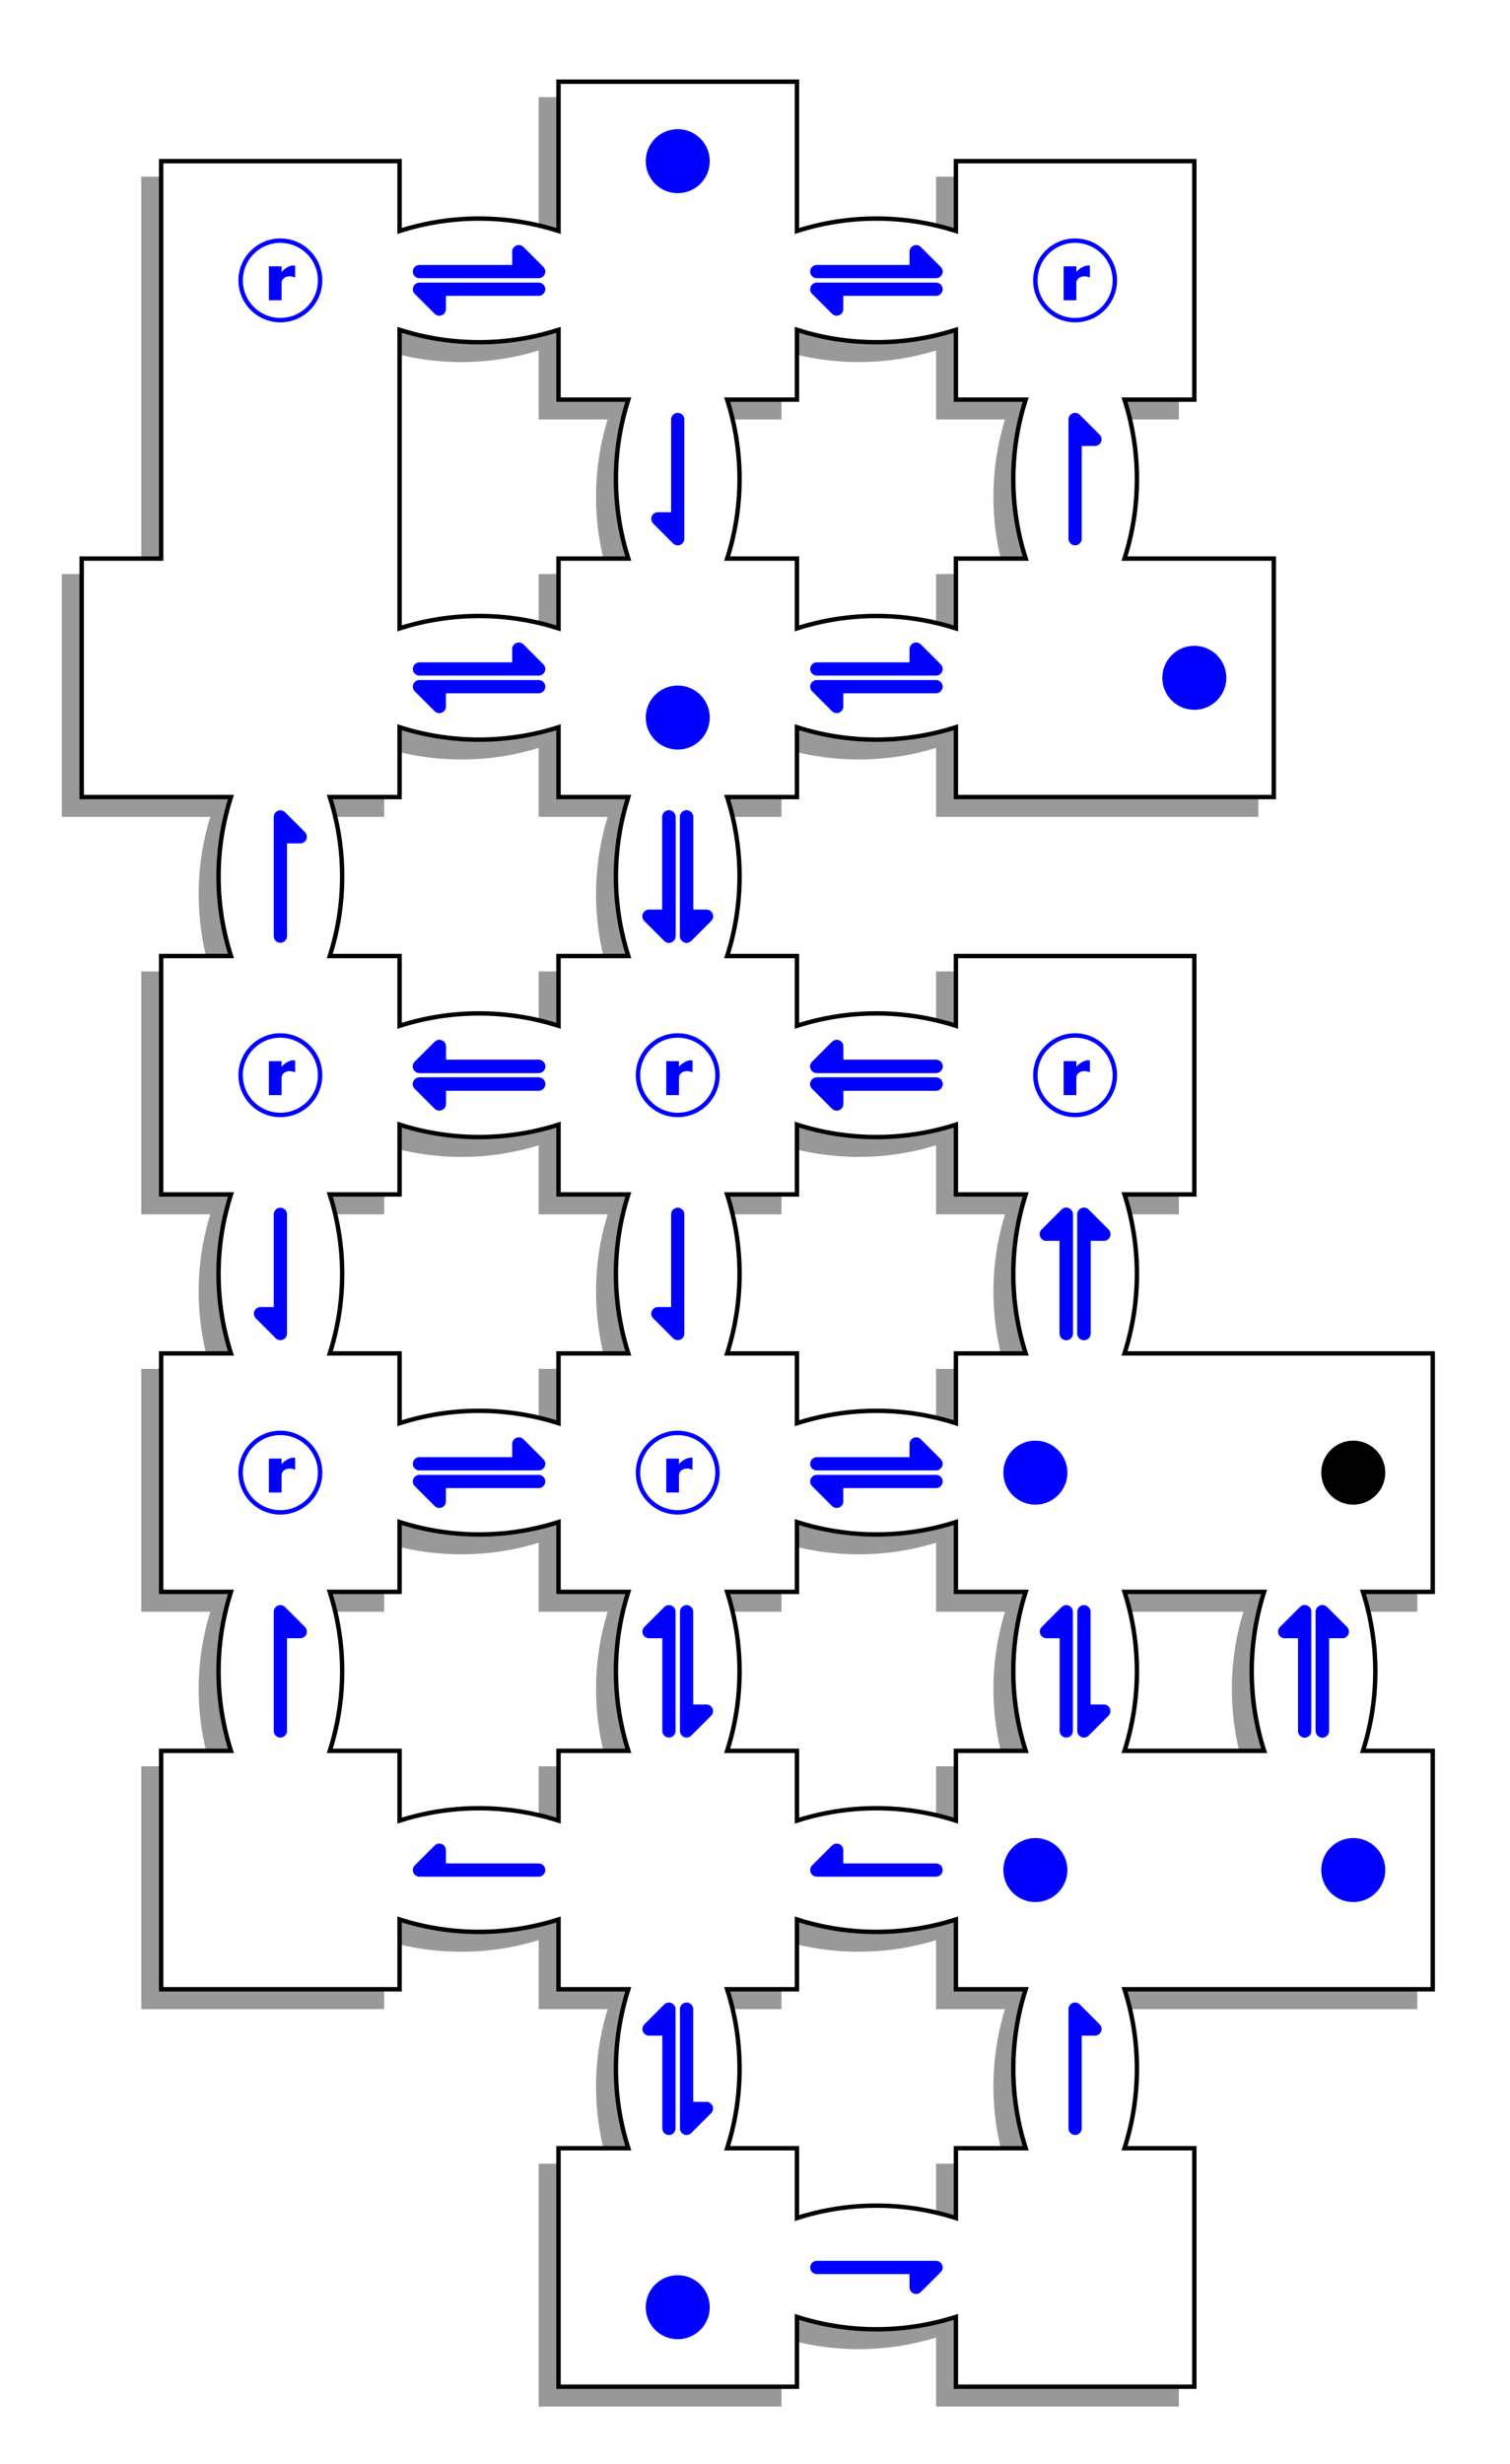 <?xml version="1.0" encoding="utf-8"?>
<!-- Generator: Adobe Illustrator 16.0.4, SVG Export Plug-In . SVG Version: 6.00 Build 0)  -->
<!DOCTYPE svg PUBLIC "-//W3C//DTD SVG 1.1//EN" "http://www.w3.org/Graphics/SVG/1.1/DTD/svg11.dtd">
<svg version="1.1" id="Layer_1" xmlns="http://www.w3.org/2000/svg" xmlns:xlink="http://www.w3.org/1999/xlink" x="0px" y="0px"
	 width="342px" height="558px" viewBox="0 0 342 558" style="enable-background:new 0 0 342 558;" xml:space="preserve">
<rect style="fill:#FFFFFF;" width="342" height="558"/>
<path style="fill:#999999;stroke:#999999;" d="M320.5,310.5h-69.807c0.908-2.838,1.61-5.768,2.085-8.773c0.474-3.006,0.722-6.087,0.722-9.227
	s-0.248-6.221-0.722-9.227c-0.475-3.006-1.177-5.936-2.085-8.773H266.5v-54h-54v15.807c-2.838-0.908-5.769-1.61-8.773-2.085
	c-3.006-0.474-6.087-0.722-9.227-0.722s-6.221,0.248-9.227,0.722c-3.005,0.475-5.936,1.177-8.773,2.085V220.5h-15.807
	c0.908-2.838,1.61-5.768,2.085-8.773c0.474-3.006,0.722-6.087,0.722-9.227s-0.248-6.221-0.722-9.227
	c-0.475-3.006-1.177-5.936-2.085-8.773H176.5v-15.807c2.838,0.908,5.769,1.61,8.773,2.085c3.006,0.474,6.087,0.722,9.227,0.722
	s6.221-0.248,9.227-0.722c3.005-0.475,5.936-1.177,8.773-2.085V184.5h72v-54h-33.807c0.908-2.838,1.61-5.769,2.085-8.773
	c0.474-3.006,0.722-6.087,0.722-9.227s-0.248-6.221-0.722-9.227c-0.475-3.005-1.177-5.936-2.085-8.773H266.5v-54h-54v15.807
	c-2.838-0.908-5.769-1.61-8.773-2.085c-3.006-0.474-6.087-0.722-9.227-0.722s-6.221,0.248-9.227,0.722
	c-3.005,0.475-5.936,1.177-8.773,2.085V22.5h-54v33.807c-2.838-0.908-5.769-1.61-8.773-2.085c-3.006-0.474-6.087-0.722-9.227-0.722
	s-6.221,0.248-9.227,0.722c-3.005,0.475-5.936,1.177-8.773,2.085V40.5h-54v90h-18v54h33.807c-0.908,2.838-1.61,5.769-2.085,8.773
	c-0.474,3.006-0.722,6.087-0.722,9.227s0.248,6.221,0.722,9.227c0.475,3.005,1.177,5.936,2.085,8.773H32.5v54h15.807
	c-0.908,2.838-1.61,5.769-2.085,8.773c-0.474,3.006-0.722,6.087-0.722,9.227s0.248,6.221,0.722,9.227
	c0.475,3.005,1.177,5.936,2.085,8.773H32.5v54h15.807c-0.908,2.838-1.61,5.769-2.085,8.773c-0.474,3.006-0.722,6.087-0.722,9.227
	s0.248,6.221,0.722,9.227c0.475,3.005,1.177,5.936,2.085,8.773H32.5v54h54v-15.807c2.838,0.908,5.769,1.61,8.773,2.085
	c3.006,0.474,6.087,0.722,9.227,0.722s6.221-0.248,9.227-0.722c3.005-0.475,5.936-1.177,8.773-2.085V454.5h15.807
	c-0.908,2.838-1.61,5.769-2.085,8.773c-0.474,3.006-0.722,6.087-0.722,9.227s0.248,6.221,0.722,9.227
	c0.475,3.005,1.177,5.936,2.085,8.773H122.5v54h54v-15.807c2.838,0.908,5.769,1.61,8.773,2.085c3.006,0.474,6.087,0.722,9.227,0.722
	s6.221-0.248,9.227-0.722c3.005-0.475,5.936-1.177,8.773-2.085V544.5h54v-54h-15.807c0.908-2.838,1.61-5.769,2.085-8.773
	c0.474-3.006,0.722-6.087,0.722-9.227s-0.248-6.221-0.722-9.227c-0.475-3.005-1.177-5.936-2.085-8.773H320.5v-54h-15.807
	c0.908-2.838,1.61-5.768,2.085-8.773c0.474-3.006,0.722-6.087,0.722-9.227s-0.248-6.221-0.722-9.227
	c-0.475-3.006-1.177-5.936-2.085-8.773H320.5V310.5z M162.778,103.273c-0.475-3.005-1.177-5.936-2.085-8.773H176.5V78.693
	c2.838,0.908,5.769,1.61,8.773,2.085c3.006,0.474,6.087,0.722,9.227,0.722s6.221-0.248,9.227-0.722
	c3.005-0.475,5.936-1.177,8.773-2.085V94.5h15.807c-0.908,2.838-1.61,5.769-2.085,8.773c-0.474,3.006-0.722,6.087-0.722,9.227
	s0.248,6.221,0.722,9.227c0.475,3.005,1.177,5.936,2.085,8.773H212.5v15.807c-2.838-0.908-5.769-1.61-8.773-2.085
	c-3.006-0.474-6.087-0.722-9.227-0.722s-6.221,0.248-9.227,0.722c-3.005,0.475-5.936,1.177-8.773,2.085V130.5h-15.807
	c0.908-2.838,1.61-5.769,2.085-8.773c0.474-3.006,0.722-6.087,0.722-9.227S163.252,106.279,162.778,103.273z M136.222,391.727
	c0.475,3.005,1.177,5.936,2.085,8.773H122.5v15.807c-2.838-0.908-5.769-1.61-8.773-2.085c-3.006-0.474-6.087-0.722-9.227-0.722
	s-6.221,0.248-9.227,0.722c-3.005,0.475-5.936,1.177-8.773,2.085V400.5H70.693c0.908-2.838,1.61-5.769,2.085-8.773
	c0.474-3.006,0.722-6.087,0.722-9.227s-0.248-6.221-0.722-9.227c-0.475-3.005-1.177-5.936-2.085-8.773H86.5v-15.807
	c2.838,0.908,5.769,1.61,8.773,2.085c3.006,0.474,6.087,0.722,9.227,0.722s6.221-0.248,9.227-0.722
	c3.005-0.475,5.936-1.177,8.773-2.085V364.5h15.807c-0.908,2.838-1.61,5.769-2.085,8.773c-0.474,3.006-0.722,6.087-0.722,9.227
	S135.748,388.721,136.222,391.727z M136.222,301.727c0.475,3.005,1.177,5.936,2.085,8.773H122.5v15.807
	c-2.838-0.908-5.769-1.61-8.773-2.085c-3.006-0.474-6.087-0.722-9.227-0.722s-6.221,0.248-9.227,0.722
	c-3.005,0.475-5.936,1.177-8.773,2.085V310.5H70.693c0.908-2.838,1.61-5.769,2.085-8.773c0.474-3.006,0.722-6.087,0.722-9.227
	s-0.248-6.221-0.722-9.227c-0.475-3.005-1.177-5.936-2.085-8.773H86.5v-15.807c2.838,0.908,5.769,1.61,8.773,2.085
	c3.006,0.474,6.087,0.722,9.227,0.722s6.221-0.248,9.227-0.722c3.005-0.475,5.936-1.177,8.773-2.085V274.5h15.807
	c-0.908,2.838-1.61,5.769-2.085,8.773c-0.474,3.006-0.722,6.087-0.722,9.227S135.748,298.721,136.222,301.727z M136.222,211.727
	c0.475,3.006,1.177,5.936,2.085,8.773H122.5v15.807c-2.838-0.908-5.769-1.61-8.773-2.085c-3.006-0.474-6.087-0.722-9.227-0.722
	s-6.221,0.248-9.227,0.722c-3.005,0.475-5.936,1.177-8.773,2.085V220.5H70.693c0.908-2.838,1.61-5.769,2.085-8.773
	c0.474-3.006,0.722-6.087,0.722-9.227s-0.248-6.221-0.722-9.227c-0.475-3.005-1.177-5.936-2.085-8.773H86.5v-15.807
	c2.838,0.908,5.769,1.61,8.773,2.085c3.006,0.474,6.087,0.722,9.227,0.722s6.221-0.248,9.227-0.722
	c3.005-0.475,5.936-1.177,8.773-2.085V184.5h15.807c-0.908,2.838-1.61,5.768-2.085,8.773c-0.474,3.006-0.722,6.087-0.722,9.227
	S135.748,208.721,136.222,211.727z M136.222,121.727c0.475,3.005,1.177,5.936,2.085,8.773H122.5v15.807
	c-2.838-0.908-5.769-1.61-8.773-2.085c-3.006-0.474-6.087-0.722-9.227-0.722s-6.221,0.248-9.227,0.722
	c-3.005,0.475-5.936,1.177-8.773,2.085V78.693c2.838,0.908,5.769,1.61,8.773,2.085c3.006,0.474,6.087,0.722,9.227,0.722
	s6.221-0.248,9.227-0.722c3.005-0.475,5.936-1.177,8.773-2.085V94.5h15.807c-0.908,2.838-1.61,5.769-2.085,8.773
	c-0.474,3.006-0.722,6.087-0.722,9.227S135.748,118.721,136.222,121.727z M226.222,481.727c0.475,3.005,1.177,5.936,2.085,8.773
	H212.5v15.807c-2.838-0.908-5.769-1.61-8.773-2.085c-3.006-0.474-6.087-0.722-9.227-0.722s-6.221,0.248-9.227,0.722
	c-3.005,0.475-5.936,1.177-8.773,2.085V490.5h-15.807c0.908-2.838,1.61-5.769,2.085-8.773c0.474-3.006,0.722-6.087,0.722-9.227
	s-0.248-6.221-0.722-9.227c-0.475-3.005-1.177-5.936-2.085-8.773H176.5v-15.807c2.838,0.908,5.769,1.61,8.773,2.085
	c3.006,0.474,6.087,0.722,9.227,0.722s6.221-0.248,9.227-0.722c3.005-0.475,5.936-1.177,8.773-2.085V454.5h15.807
	c-0.908,2.838-1.61,5.769-2.085,8.773c-0.474,3.006-0.722,6.087-0.722,9.227S225.748,478.721,226.222,481.727z M226.222,391.727
	c0.475,3.005,1.177,5.936,2.085,8.773H212.5v15.807c-2.838-0.908-5.769-1.61-8.773-2.085c-3.006-0.474-6.087-0.722-9.227-0.722
	s-6.221,0.248-9.227,0.722c-3.005,0.475-5.936,1.177-8.773,2.085V400.5h-15.807c0.908-2.838,1.61-5.769,2.085-8.773
	c0.474-3.006,0.722-6.087,0.722-9.227s-0.248-6.221-0.722-9.227c-0.475-3.005-1.177-5.936-2.085-8.773H176.5v-15.807
	c2.838,0.908,5.769,1.61,8.773,2.085c3.006,0.474,6.087,0.722,9.227,0.722s6.221-0.248,9.227-0.722
	c3.005-0.475,5.936-1.177,8.773-2.085V364.5h15.807c-0.908,2.838-1.61,5.769-2.085,8.773c-0.474,3.006-0.722,6.087-0.722,9.227
	S225.748,388.721,226.222,391.727z M226.222,301.727c0.475,3.006,1.177,5.936,2.085,8.773H212.5v15.807
	c-2.838-0.908-5.769-1.61-8.773-2.085c-3.006-0.474-6.087-0.722-9.227-0.722s-6.221,0.248-9.227,0.722
	c-3.005,0.475-5.936,1.177-8.773,2.085V310.5h-15.807c0.908-2.838,1.61-5.769,2.085-8.773c0.474-3.006,0.722-6.087,0.722-9.227
	s-0.248-6.221-0.722-9.227c-0.475-3.005-1.177-5.936-2.085-8.773H176.5v-15.807c2.838,0.908,5.769,1.61,8.773,2.085
	c3.006,0.474,6.087,0.722,9.227,0.722s6.221-0.248,9.227-0.722c3.005-0.475,5.936-1.177,8.773-2.085V274.5h15.807
	c-0.908,2.838-1.61,5.768-2.085,8.773c-0.474,3.006-0.722,6.087-0.722,9.227S225.748,298.721,226.222,301.727z M280.222,391.727
	c0.475,3.006,1.177,5.936,2.085,8.773h-31.613c0.908-2.838,1.61-5.769,2.085-8.773c0.474-3.006,0.722-6.087,0.722-9.227
	s-0.248-6.221-0.722-9.227c-0.475-3.005-1.177-5.936-2.085-8.773h31.613c-0.908,2.838-1.61,5.768-2.085,8.773
	c-0.474,3.006-0.722,6.087-0.722,9.227S279.748,388.721,280.222,391.727z"/>
<path style="fill:#FFFFFF;stroke:#000000;" d="M324.5,306.5h-69.807c0.908-2.838,1.61-5.768,2.085-8.773c0.474-3.006,0.722-6.087,0.722-9.227
	s-0.248-6.221-0.722-9.227c-0.475-3.006-1.177-5.936-2.085-8.773H270.5v-54h-54v15.807c-2.838-0.908-5.769-1.61-8.773-2.085
	c-3.006-0.474-6.087-0.722-9.227-0.722s-6.221,0.248-9.227,0.722c-3.005,0.475-5.936,1.177-8.773,2.085V216.5h-15.807
	c0.908-2.838,1.61-5.768,2.085-8.773c0.474-3.006,0.722-6.087,0.722-9.227s-0.248-6.221-0.722-9.227
	c-0.475-3.006-1.177-5.936-2.085-8.773H180.5v-15.807c2.838,0.908,5.769,1.61,8.773,2.085c3.006,0.474,6.087,0.722,9.227,0.722
	s6.221-0.248,9.227-0.722c3.005-0.475,5.936-1.177,8.773-2.085V180.5h72v-54h-33.807c0.908-2.838,1.61-5.769,2.085-8.773
	c0.474-3.006,0.722-6.087,0.722-9.227s-0.248-6.221-0.722-9.227c-0.475-3.005-1.177-5.936-2.085-8.773H270.5v-54h-54v15.807
	c-2.838-0.908-5.769-1.61-8.773-2.085c-3.006-0.474-6.087-0.722-9.227-0.722s-6.221,0.248-9.227,0.722
	c-3.005,0.475-5.936,1.177-8.773,2.085V18.5h-54v33.807c-2.838-0.908-5.769-1.61-8.773-2.085c-3.006-0.474-6.087-0.722-9.227-0.722
	s-6.221,0.248-9.227,0.722c-3.005,0.475-5.936,1.177-8.773,2.085V36.5h-54v90h-18v54h33.807c-0.908,2.838-1.61,5.769-2.085,8.773
	c-0.474,3.006-0.722,6.087-0.722,9.227s0.248,6.221,0.722,9.227c0.475,3.005,1.177,5.936,2.085,8.773H36.5v54h15.807
	c-0.908,2.838-1.61,5.769-2.085,8.773c-0.474,3.006-0.722,6.087-0.722,9.227s0.248,6.221,0.722,9.227
	c0.475,3.005,1.177,5.936,2.085,8.773H36.5v54h15.807c-0.908,2.838-1.61,5.769-2.085,8.773c-0.474,3.006-0.722,6.087-0.722,9.227
	s0.248,6.221,0.722,9.227c0.475,3.005,1.177,5.936,2.085,8.773H36.5v54h54v-15.807c2.838,0.908,5.769,1.61,8.773,2.085
	c3.006,0.474,6.087,0.722,9.227,0.722s6.221-0.248,9.227-0.722c3.005-0.475,5.936-1.177,8.773-2.085V450.5h15.807
	c-0.908,2.838-1.61,5.769-2.085,8.773c-0.474,3.006-0.722,6.087-0.722,9.227s0.248,6.221,0.722,9.227
	c0.475,3.005,1.177,5.936,2.085,8.773H126.5v54h54v-15.807c2.838,0.908,5.769,1.61,8.773,2.085c3.006,0.474,6.087,0.722,9.227,0.722
	s6.221-0.248,9.227-0.722c3.005-0.475,5.936-1.177,8.773-2.085V540.5h54v-54h-15.807c0.908-2.838,1.61-5.769,2.085-8.773
	c0.474-3.006,0.722-6.087,0.722-9.227s-0.248-6.221-0.722-9.227c-0.475-3.005-1.177-5.936-2.085-8.773H324.5v-54h-15.807
	c0.908-2.838,1.61-5.768,2.085-8.773c0.474-3.006,0.722-6.087,0.722-9.227s-0.248-6.221-0.722-9.227
	c-0.475-3.006-1.177-5.936-2.085-8.773H324.5V306.5z M166.778,99.273c-0.475-3.005-1.177-5.936-2.085-8.773H180.5V74.693
	c2.838,0.908,5.769,1.61,8.773,2.085c3.006,0.474,6.087,0.722,9.227,0.722s6.221-0.248,9.227-0.722
	c3.005-0.475,5.936-1.177,8.773-2.085V90.5h15.807c-0.908,2.838-1.61,5.769-2.085,8.773c-0.474,3.006-0.722,6.087-0.722,9.227
	s0.248,6.221,0.722,9.227c0.475,3.005,1.177,5.936,2.085,8.773H216.5v15.807c-2.838-0.908-5.769-1.61-8.773-2.085
	c-3.006-0.474-6.087-0.722-9.227-0.722s-6.221,0.248-9.227,0.722c-3.005,0.475-5.936,1.177-8.773,2.085V126.5h-15.807
	c0.908-2.838,1.61-5.769,2.085-8.773c0.474-3.006,0.722-6.087,0.722-9.227S167.252,102.279,166.778,99.273z M140.222,387.727
	c0.475,3.005,1.177,5.936,2.085,8.773H126.5v15.807c-2.838-0.908-5.769-1.61-8.773-2.085c-3.006-0.474-6.087-0.722-9.227-0.722
	s-6.221,0.248-9.227,0.722c-3.005,0.475-5.936,1.177-8.773,2.085V396.5H74.693c0.908-2.838,1.61-5.769,2.085-8.773
	c0.474-3.006,0.722-6.087,0.722-9.227s-0.248-6.221-0.722-9.227c-0.475-3.005-1.177-5.936-2.085-8.773H90.5v-15.807
	c2.838,0.908,5.769,1.61,8.773,2.085c3.006,0.474,6.087,0.722,9.227,0.722s6.221-0.248,9.227-0.722
	c3.005-0.475,5.936-1.177,8.773-2.085V360.5h15.807c-0.908,2.838-1.61,5.769-2.085,8.773c-0.474,3.006-0.722,6.087-0.722,9.227
	S139.748,384.721,140.222,387.727z M140.222,297.727c0.475,3.005,1.177,5.936,2.085,8.773H126.5v15.807
	c-2.838-0.908-5.769-1.61-8.773-2.085c-3.006-0.474-6.087-0.722-9.227-0.722s-6.221,0.248-9.227,0.722
	c-3.005,0.475-5.936,1.177-8.773,2.085V306.5H74.693c0.908-2.838,1.61-5.769,2.085-8.773c0.474-3.006,0.722-6.087,0.722-9.227
	s-0.248-6.221-0.722-9.227c-0.475-3.005-1.177-5.936-2.085-8.773H90.5v-15.807c2.838,0.908,5.769,1.61,8.773,2.085
	c3.006,0.474,6.087,0.722,9.227,0.722s6.221-0.248,9.227-0.722c3.005-0.475,5.936-1.177,8.773-2.085V270.5h15.807
	c-0.908,2.838-1.61,5.769-2.085,8.773c-0.474,3.006-0.722,6.087-0.722,9.227S139.748,294.721,140.222,297.727z M140.222,207.727
	c0.475,3.006,1.177,5.936,2.085,8.773H126.5v15.807c-2.838-0.908-5.769-1.61-8.773-2.085c-3.006-0.474-6.087-0.722-9.227-0.722
	s-6.221,0.248-9.227,0.722c-3.005,0.475-5.936,1.177-8.773,2.085V216.5H74.693c0.908-2.838,1.61-5.769,2.085-8.773
	c0.474-3.006,0.722-6.087,0.722-9.227s-0.248-6.221-0.722-9.227c-0.475-3.005-1.177-5.936-2.085-8.773H90.5v-15.807
	c2.838,0.908,5.769,1.61,8.773,2.085c3.006,0.474,6.087,0.722,9.227,0.722s6.221-0.248,9.227-0.722
	c3.005-0.475,5.936-1.177,8.773-2.085V180.5h15.807c-0.908,2.838-1.61,5.768-2.085,8.773c-0.474,3.006-0.722,6.087-0.722,9.227
	S139.748,204.721,140.222,207.727z M140.222,117.727c0.475,3.005,1.177,5.936,2.085,8.773H126.5v15.807
	c-2.838-0.908-5.769-1.61-8.773-2.085c-3.006-0.474-6.087-0.722-9.227-0.722s-6.221,0.248-9.227,0.722
	c-3.005,0.475-5.936,1.177-8.773,2.085V74.693c2.838,0.908,5.769,1.61,8.773,2.085c3.006,0.474,6.087,0.722,9.227,0.722
	s6.221-0.248,9.227-0.722c3.005-0.475,5.936-1.177,8.773-2.085V90.5h15.807c-0.908,2.838-1.61,5.769-2.085,8.773
	c-0.474,3.006-0.722,6.087-0.722,9.227S139.748,114.721,140.222,117.727z M230.222,477.727c0.475,3.005,1.177,5.936,2.085,8.773
	H216.5v15.807c-2.838-0.908-5.769-1.61-8.773-2.085c-3.006-0.474-6.087-0.722-9.227-0.722s-6.221,0.248-9.227,0.722
	c-3.005,0.475-5.936,1.177-8.773,2.085V486.5h-15.807c0.908-2.838,1.61-5.769,2.085-8.773c0.474-3.006,0.722-6.087,0.722-9.227
	s-0.248-6.221-0.722-9.227c-0.475-3.005-1.177-5.936-2.085-8.773H180.5v-15.807c2.838,0.908,5.769,1.61,8.773,2.085
	c3.006,0.474,6.087,0.722,9.227,0.722s6.221-0.248,9.227-0.722c3.005-0.475,5.936-1.177,8.773-2.085V450.5h15.807
	c-0.908,2.838-1.61,5.769-2.085,8.773c-0.474,3.006-0.722,6.087-0.722,9.227S229.748,474.721,230.222,477.727z M230.222,387.727
	c0.475,3.005,1.177,5.936,2.085,8.773H216.5v15.807c-2.838-0.908-5.769-1.61-8.773-2.085c-3.006-0.474-6.087-0.722-9.227-0.722
	s-6.221,0.248-9.227,0.722c-3.005,0.475-5.936,1.177-8.773,2.085V396.5h-15.807c0.908-2.838,1.61-5.769,2.085-8.773
	c0.474-3.006,0.722-6.087,0.722-9.227s-0.248-6.221-0.722-9.227c-0.475-3.005-1.177-5.936-2.085-8.773H180.5v-15.807
	c2.838,0.908,5.769,1.61,8.773,2.085c3.006,0.474,6.087,0.722,9.227,0.722s6.221-0.248,9.227-0.722
	c3.005-0.475,5.936-1.177,8.773-2.085V360.5h15.807c-0.908,2.838-1.61,5.769-2.085,8.773c-0.474,3.006-0.722,6.087-0.722,9.227
	S229.748,384.721,230.222,387.727z M230.222,297.727c0.475,3.006,1.177,5.936,2.085,8.773H216.5v15.807
	c-2.838-0.908-5.769-1.61-8.773-2.085c-3.006-0.474-6.087-0.722-9.227-0.722s-6.221,0.248-9.227,0.722
	c-3.005,0.475-5.936,1.177-8.773,2.085V306.5h-15.807c0.908-2.838,1.61-5.769,2.085-8.773c0.474-3.006,0.722-6.087,0.722-9.227
	s-0.248-6.221-0.722-9.227c-0.475-3.005-1.177-5.936-2.085-8.773H180.5v-15.807c2.838,0.908,5.769,1.61,8.773,2.085
	c3.006,0.474,6.087,0.722,9.227,0.722s6.221-0.248,9.227-0.722c3.005-0.475,5.936-1.177,8.773-2.085V270.5h15.807
	c-0.908,2.838-1.61,5.768-2.085,8.773c-0.474,3.006-0.722,6.087-0.722,9.227S229.748,294.721,230.222,297.727z M284.222,387.727
	c0.475,3.006,1.177,5.936,2.085,8.773h-31.613c0.908-2.838,1.61-5.769,2.085-8.773c0.474-3.006,0.722-6.087,0.722-9.227
	s-0.248-6.221-0.722-9.227c-0.475-3.005-1.177-5.936-2.085-8.773h31.613c-0.908,2.838-1.61,5.768-2.085,8.773
	c-0.474,3.006-0.722,6.087-0.722,9.227S283.748,384.721,284.222,387.727z"/>
<g>
	<polyline style="fill:none;stroke:#0000FF;stroke-width:3;stroke-linecap:round;stroke-linejoin:round;" points="122,65.5 95,65.5 99.5,70 99.5,65.5 	"/>
	<polyline style="fill:none;stroke:#0000FF;stroke-width:3;stroke-linecap:round;stroke-linejoin:round;" points="95,61.5 122,61.5 117.5,57 117.5,61.5 	"/>
</g>
<g>
	<polyline style="fill:none;stroke:#0000FF;stroke-width:3;stroke-linecap:round;stroke-linejoin:round;" points="212,65.5 185,65.5 189.5,70 189.5,65.5 	"/>
	<polyline style="fill:none;stroke:#0000FF;stroke-width:3;stroke-linecap:round;stroke-linejoin:round;" points="185,61.5 212,61.5 207.5,57 207.5,61.5 	"/>
</g>
<g>
	<polyline style="fill:none;stroke:#0000FF;stroke-width:3;stroke-linecap:round;stroke-linejoin:round;" points="122,155.5 95,155.5 99.5,160 99.5,155.5 	"/>
	<polyline style="fill:none;stroke:#0000FF;stroke-width:3;stroke-linecap:round;stroke-linejoin:round;" points="95,151.5 122,151.5 117.5,147 117.5,151.5 	"/>
</g>
<g>
	<polyline style="fill:none;stroke:#0000FF;stroke-width:3;stroke-linecap:round;stroke-linejoin:round;" points="212,155.5 185,155.5 189.5,160 189.5,155.5 	"/>
	<polyline style="fill:none;stroke:#0000FF;stroke-width:3;stroke-linecap:round;stroke-linejoin:round;" points="185,151.5 212,151.5 207.5,147 207.5,151.5 	"/>
</g>
<g>
	<polyline style="fill:none;stroke:#0000FF;stroke-width:3;stroke-linecap:round;stroke-linejoin:round;" points="122,335.5 95,335.5 99.5,340 99.5,335.5 	"/>
	<polyline style="fill:none;stroke:#0000FF;stroke-width:3;stroke-linecap:round;stroke-linejoin:round;" points="95,331.5 122,331.5 117.5,327 117.5,331.5 	"/>
</g>
<g>
	<polyline style="fill:none;stroke:#0000FF;stroke-width:3;stroke-linecap:round;stroke-linejoin:round;" points="212,335.5 185,335.5 189.5,340 189.5,335.5 	"/>
	<polyline style="fill:none;stroke:#0000FF;stroke-width:3;stroke-linecap:round;stroke-linejoin:round;" points="185,331.5 212,331.5 207.5,327 207.5,331.5 	"/>
</g>
<polyline style="fill:none;stroke:#0000FF;stroke-width:3;stroke-linecap:round;stroke-linejoin:round;" points="153.5,95 153.5,122 149,117.5 153.5,117.5 "/>
<polyline style="fill:none;stroke:#0000FF;stroke-width:3;stroke-linecap:round;stroke-linejoin:round;" points="243.5,122 243.5,95 248,99.5 243.5,99.5 "/>
<polyline style="fill:none;stroke:#0000FF;stroke-width:3;stroke-linecap:round;stroke-linejoin:round;" points="63.5,212 63.5,185 68,189.5 63.5,189.5 "/>
<polyline style="fill:none;stroke:#0000FF;stroke-width:3;stroke-linecap:round;stroke-linejoin:round;" points="63.5,275 63.5,302 59,297.5 63.5,297.5 "/>
<polyline style="fill:none;stroke:#0000FF;stroke-width:3;stroke-linecap:round;stroke-linejoin:round;" points="153.5,275 153.5,302 149,297.5 153.5,297.5 "/>
<g>
	<g>
		<polyline style="fill:#1D0E82;stroke:#1D0E82;stroke-width:3;stroke-linecap:round;stroke-linejoin:round;" points="122,245.5 95,245.5 99.5,250 99.5,245.5 		"/>
		<polyline style="fill:#1D0E82;stroke:#1D0E82;stroke-width:3;stroke-linecap:round;stroke-linejoin:round;" points="122,241.5 95,241.5 99.5,237 99.5,241.5 		"/>
	</g>
	<g>
		<polyline style="fill:none;stroke:#0000FF;stroke-width:3;stroke-linecap:round;stroke-linejoin:round;" points="122,245.5 95,245.5 99.5,250 99.5,245.5 		"/>
		<polyline style="fill:none;stroke:#0000FF;stroke-width:3;stroke-linecap:round;stroke-linejoin:round;" points="122,241.5 95,241.5 99.5,237 99.5,241.5 		"/>
	</g>
</g>
<g>
	<g>
		<polyline style="fill:#1D0E82;stroke:#1D0E82;stroke-width:3;stroke-linecap:round;stroke-linejoin:round;" points="212,245.5 185,245.5 189.5,250 189.5,245.5 		"/>
		<polyline style="fill:#1D0E82;stroke:#1D0E82;stroke-width:3;stroke-linecap:round;stroke-linejoin:round;" points="212,241.5 185,241.5 189.5,237 189.5,241.5 		"/>
	</g>
	<g>
		<polyline style="fill:none;stroke:#0000FF;stroke-width:3;stroke-linecap:round;stroke-linejoin:round;" points="212,245.5 185,245.5 189.5,250 189.5,245.5 		"/>
		<polyline style="fill:none;stroke:#0000FF;stroke-width:3;stroke-linecap:round;stroke-linejoin:round;" points="212,241.5 185,241.5 189.5,237 189.5,241.5 		"/>
	</g>
</g>
<g>
	<g>
		<polyline style="fill:#1D0E82;stroke:#1D0E82;stroke-width:3;stroke-linecap:round;stroke-linejoin:round;" points="241.5,302 241.5,275 237,279.5 241.5,279.5 		"/>
		<polyline style="fill:#1D0E82;stroke:#1D0E82;stroke-width:3;stroke-linecap:round;stroke-linejoin:round;" points="245.5,302 245.5,275 250,279.5 245.5,279.5 		"/>
	</g>
	<g>
		<polyline style="fill:none;stroke:#0000FF;stroke-width:3;stroke-linecap:round;stroke-linejoin:round;" points="241.5,302 241.5,275 237,279.5 241.5,279.5 		"/>
		<polyline style="fill:none;stroke:#0000FF;stroke-width:3;stroke-linecap:round;stroke-linejoin:round;" points="245.5,302 245.5,275 250,279.5 245.5,279.5 		"/>
	</g>
</g>
<g>
	<g>
		<polyline style="fill:#1D0E82;stroke:#1D0E82;stroke-width:3;stroke-linecap:round;stroke-linejoin:round;" points="155.5,185 155.5,212 160,207.5 155.5,207.5 		"/>
		<polyline style="fill:#1D0E82;stroke:#1D0E82;stroke-width:3;stroke-linecap:round;stroke-linejoin:round;" points="151.5,185 151.5,212 147,207.5 151.5,207.5 		"/>
	</g>
	<g>
		<polyline style="fill:none;stroke:#0000FF;stroke-width:3;stroke-linecap:round;stroke-linejoin:round;" points="155.5,185 155.5,212 160,207.5 155.5,207.5 		"/>
		<polyline style="fill:none;stroke:#0000FF;stroke-width:3;stroke-linecap:round;stroke-linejoin:round;" points="151.5,185 151.5,212 147,207.5 151.5,207.5 		"/>
	</g>
</g>
<polyline style="fill:none;stroke:#0000FF;stroke-width:3;stroke-linecap:round;stroke-linejoin:round;" points="63.5,392 63.5,365 68,369.5 63.5,369.5 "/>
<g>
	<polyline style="fill:none;stroke:#0000FF;stroke-width:3;stroke-linecap:round;stroke-linejoin:round;" points="155.5,365 155.5,392 160,387.5 155.5,387.5 	"/>
	<polyline style="fill:none;stroke:#0000FF;stroke-width:3;stroke-linecap:round;stroke-linejoin:round;" points="151.5,392 151.5,365 147,369.5 151.5,369.5 	"/>
</g>
<g>
	<polyline style="fill:none;stroke:#0000FF;stroke-width:3;stroke-linecap:round;stroke-linejoin:round;" points="245.5,365 245.5,392 250,387.5 245.5,387.5 	"/>
	<polyline style="fill:none;stroke:#0000FF;stroke-width:3;stroke-linecap:round;stroke-linejoin:round;" points="241.5,392 241.5,365 237,369.5 241.5,369.5 	"/>
</g>
<g>
	<g>
		<polyline style="fill:#1D0E82;stroke:#1D0E82;stroke-width:3;stroke-linecap:round;stroke-linejoin:round;" points="295.5,392 295.5,365 291,369.5 295.5,369.5 		"/>
		<polyline style="fill:#1D0E82;stroke:#1D0E82;stroke-width:3;stroke-linecap:round;stroke-linejoin:round;" points="299.5,392 299.5,365 304,369.5 299.5,369.5 		"/>
	</g>
	<g>
		<polyline style="fill:none;stroke:#0000FF;stroke-width:3;stroke-linecap:round;stroke-linejoin:round;" points="295.5,392 295.5,365 291,369.5 295.5,369.5 		"/>
		<polyline style="fill:none;stroke:#0000FF;stroke-width:3;stroke-linecap:round;stroke-linejoin:round;" points="299.5,392 299.5,365 304,369.5 299.5,369.5 		"/>
	</g>
</g>
<polyline style="fill:none;stroke:#0000FF;stroke-width:3;stroke-linecap:round;stroke-linejoin:round;" points="122,423.5 95,423.5 99.5,419 99.5,423.5 "/>
<polyline style="fill:none;stroke:#0000FF;stroke-width:3;stroke-linecap:round;stroke-linejoin:round;" points="212,423.5 185,423.5 189.5,419 189.5,423.5 "/>
<polyline style="fill:none;stroke:#0000FF;stroke-width:3;stroke-linecap:round;stroke-linejoin:round;" points="243.5,482 243.5,455 248,459.5 243.5,459.5 "/>
<g>
	<polyline style="fill:none;stroke:#0000FF;stroke-width:3;stroke-linecap:round;stroke-linejoin:round;" points="155.5,455 155.5,482 160,477.5 155.5,477.5 	"/>
	<polyline style="fill:none;stroke:#0000FF;stroke-width:3;stroke-linecap:round;stroke-linejoin:round;" points="151.5,482 151.5,455 147,459.5 151.5,459.5 	"/>
</g>
<polyline style="fill:none;stroke:#0000FF;stroke-width:3;stroke-linecap:round;stroke-linejoin:round;" points="185,513.5 212,513.5 207.5,518 207.5,513.5 "/>
<circle style="fill:#0000FF;stroke:#0000FF;stroke-linecap:round;stroke-linejoin:round;" cx="153.5" cy="36.5" r="6.75"/>
<circle style="fill:#0000FF;stroke:#0000FF;stroke-linecap:round;stroke-linejoin:round;" cx="153.5" cy="162.5" r="6.75"/>
<circle style="fill:#0000FF;stroke:#0000FF;stroke-linecap:round;stroke-linejoin:round;" cx="270.5" cy="153.5" r="6.75"/>
<circle style="fill:#0000FF;stroke:#0000FF;stroke-linecap:round;stroke-linejoin:round;" cx="234.5" cy="333.5" r="6.75"/>
<circle style="fill:#0000FF;stroke:#0000FF;stroke-linecap:round;stroke-linejoin:round;" cx="234.5" cy="423.5" r="6.75"/>
<circle style="fill:#0000FF;stroke:#0000FF;stroke-linecap:round;stroke-linejoin:round;" cx="306.5" cy="423.5" r="6.75"/>
<circle style="fill:#0000FF;stroke:#0000FF;stroke-linecap:round;stroke-linejoin:round;" cx="153.5" cy="522.5" r="6.75"/>
<circle style="stroke:#000000;" cx="306.5" cy="333.5" r="6.75"/>
<g>
	<circle style="fill:#FFFFFF;stroke:#0000FF;" cx="63.5" cy="63.5" r="9"/>
	<g>
		<path style="fill:#0000FF;" d="M66.847,62.858c-0.357-0.188-0.803-0.281-1.339-0.281c-0.366,0-0.723,0.111-1.071,0.334
			c-0.438,0.286-0.656,0.674-0.656,1.165V68h-2.878v-7.686h2.878v1.299h0.013c0.089-0.214,0.384-0.495,0.884-0.843
			c0.625-0.438,1.232-0.656,1.821-0.656c0.116,0,0.232,0.009,0.348,0.027V62.858z"/>
	</g>
</g>
<g>
	<circle style="fill:#FFFFFF;stroke:#0000FF;" cx="243.5" cy="63.5" r="9"/>
	<g>
		<path style="fill:#0000FF;" d="M246.848,62.858c-0.357-0.188-0.804-0.281-1.339-0.281c-0.366,0-0.724,0.111-1.071,0.334
			c-0.438,0.286-0.656,0.674-0.656,1.165V68h-2.879v-7.686h2.879v1.299h0.014c0.089-0.214,0.384-0.495,0.884-0.843
			c0.624-0.438,1.231-0.656,1.82-0.656c0.116,0,0.232,0.009,0.349,0.027V62.858z"/>
	</g>
</g>
<g>
	<circle style="fill:#FFFFFF;stroke:#0000FF;" cx="63.5" cy="243.5" r="9"/>
	<g>
		<path style="fill:#0000FF;" d="M66.847,242.858c-0.357-0.188-0.803-0.281-1.339-0.281c-0.366,0-0.723,0.111-1.071,0.334
			c-0.438,0.286-0.656,0.674-0.656,1.165V248h-2.878v-7.686h2.878v1.299h0.013c0.089-0.214,0.384-0.495,0.884-0.843
			c0.625-0.438,1.232-0.656,1.821-0.656c0.116,0,0.232,0.009,0.348,0.027V242.858z"/>
	</g>
</g>
<g>
	<circle style="fill:#FFFFFF;stroke:#0000FF;" cx="153.5" cy="243.5" r="9"/>
	<g>
		<path style="fill:#0000FF;" d="M156.847,242.858c-0.357-0.188-0.803-0.281-1.339-0.281c-0.366,0-0.723,0.111-1.071,0.334
			c-0.438,0.286-0.656,0.674-0.656,1.165V248h-2.878v-7.686h2.878v1.299h0.013c0.089-0.214,0.384-0.495,0.884-0.843
			c0.625-0.438,1.232-0.656,1.821-0.656c0.116,0,0.232,0.009,0.348,0.027V242.858z"/>
	</g>
</g>
<g>
	<circle style="fill:#FFFFFF;stroke:#0000FF;" cx="243.5" cy="243.5" r="9"/>
	<g>
		<path style="fill:#0000FF;" d="M246.848,242.858c-0.357-0.188-0.804-0.281-1.339-0.281c-0.366,0-0.724,0.111-1.071,0.334
			c-0.438,0.286-0.656,0.674-0.656,1.165V248h-2.879v-7.686h2.879v1.299h0.014c0.089-0.214,0.384-0.495,0.884-0.843
			c0.624-0.438,1.231-0.656,1.82-0.656c0.116,0,0.232,0.009,0.349,0.027V242.858z"/>
	</g>
</g>
<g>
	<circle style="fill:#FFFFFF;stroke:#0000FF;" cx="63.5" cy="333.5" r="9"/>
	<g>
		<path style="fill:#0000FF;" d="M66.847,332.858c-0.357-0.188-0.803-0.281-1.339-0.281c-0.366,0-0.723,0.112-1.071,0.335
			c-0.438,0.286-0.656,0.674-0.656,1.165V338h-2.878v-7.686h2.878v1.299h0.013c0.089-0.214,0.384-0.495,0.884-0.844
			c0.625-0.437,1.232-0.655,1.821-0.655c0.116,0,0.232,0.009,0.348,0.026V332.858z"/>
	</g>
</g>
<g>
	<circle style="fill:#FFFFFF;stroke:#0000FF;" cx="153.5" cy="333.5" r="9"/>
	<g>
		<path style="fill:#0000FF;" d="M156.847,332.858c-0.357-0.188-0.803-0.281-1.339-0.281c-0.366,0-0.723,0.112-1.071,0.335
			c-0.438,0.286-0.656,0.674-0.656,1.165V338h-2.878v-7.686h2.878v1.299h0.013c0.089-0.214,0.384-0.495,0.884-0.844
			c0.625-0.437,1.232-0.655,1.821-0.655c0.116,0,0.232,0.009,0.348,0.026V332.858z"/>
	</g>
</g>
<g>
</g>
<g>
</g>
<g>
</g>
<g>
</g>
<g>
</g>
<g>
</g>
</svg>
